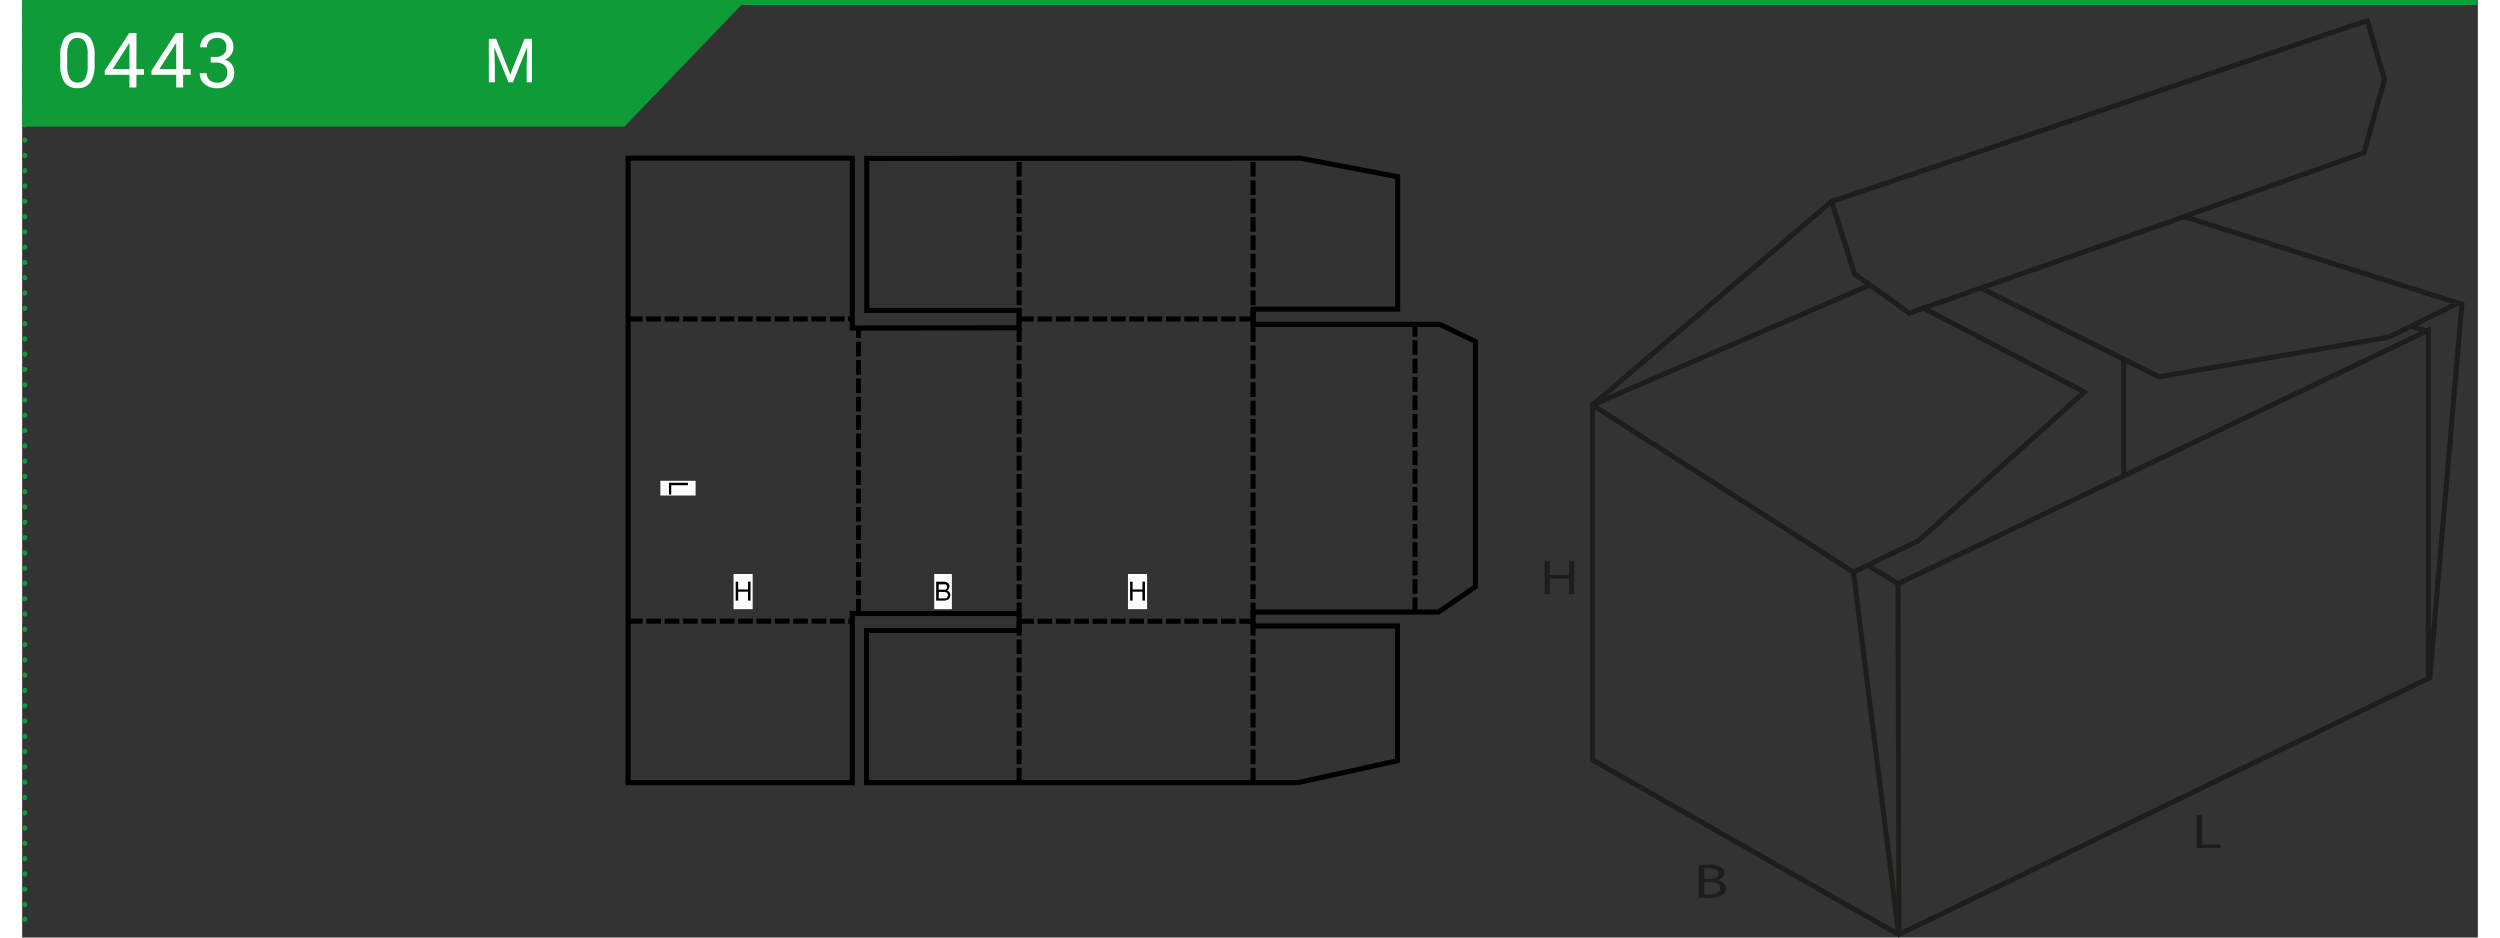 <?xml version="1.0"?>
<svg xmlns="http://www.w3.org/2000/svg" xmlns:xlink="http://www.w3.org/1999/xlink" width="320" height="120" viewBox="0 0 481.89 183.97"><rect x="0" y="0" width="481.89" height="183.97" fill="#333333" stroke="none"/><defs><style>.cls-1,.cls-10,.cls-3,.cls-4,.cls-5,.cls-7{fill:none;}.cls-2{fill:#109b39;}.cls-3,.cls-4,.cls-5{stroke:#109b39;}.cls-4,.cls-5{stroke-linecap:round;stroke-linejoin:round;}.cls-4{stroke-dasharray:0 3;}.cls-6{fill:#fff;}.cls-7{stroke:#000;stroke-miterlimit:10;}.cls-8{clip-path:url(#clip-path);}.cls-9{clip-path:url(#clip-path-2);}.cls-10{stroke:#1d1d1b;}.cls-11{fill:#1d1d1b;}</style><clipPath id="clip-path"><rect class="cls-1" x="113.86" y="26.02" width="176.22" height="132.56"/></clipPath><clipPath id="clip-path-2"><rect class="cls-1" x="298.76" y="3.01" width="182" height="181.42"/></clipPath></defs><g id="Ebene_2" data-name="Ebene 2"><g id="Ebene_1-2" data-name="Ebene 1"><polygon class="cls-2" points="0 0.11 0 24.84 118.18 24.84 141.98 0.11 0 0.11"/><line class="cls-3" y1="0.5" x2="481.89" y2="0.5"/><line class="cls-4" x1="0.5" y1="3.5" x2="0.5" y2="178.89"/><path class="cls-5" d="M.5,180.39h0M.5.5h0"/><path class="cls-6" d="M14.21,12.61a6.24,6.24,0,0,1-.81,3.54,2.89,2.89,0,0,1-2.54,1.15,2.9,2.9,0,0,1-2.53-1.13,5.85,5.85,0,0,1-.85-3.38V11a6.05,6.05,0,0,1,.81-3.49,2.94,2.94,0,0,1,2.55-1.14,2.93,2.93,0,0,1,2.54,1.1,5.82,5.82,0,0,1,.83,3.4Zm-1.35-1.85a4.86,4.86,0,0,0-.49-2.51,1.65,1.65,0,0,0-1.53-.79,1.63,1.63,0,0,0-1.51.78,4.85,4.85,0,0,0-.49,2.41v2.17a5,5,0,0,0,.5,2.55,1.66,1.66,0,0,0,1.52.83,1.64,1.64,0,0,0,1.49-.78A5,5,0,0,0,12.86,13Z"/><path class="cls-6" d="M22.42,13.57H23.9v1.11H22.42v2.48H21.06V14.68H16.2v-.8L21,6.49h1.44Zm-4.68,0h3.32V8.35l-.16.29Z"/><path class="cls-6" d="M31.59,13.57h1.48v1.11H31.59v2.48H30.23V14.68H25.37v-.8l4.78-7.39h1.44Zm-4.68,0h3.32V8.35l-.16.29Z"/><path class="cls-6" d="M37,11.17h1a2.22,2.22,0,0,0,1.51-.51,1.69,1.69,0,0,0,.55-1.33,1.65,1.65,0,0,0-1.87-1.87,2,2,0,0,0-1.4.5,1.76,1.76,0,0,0-.52,1.33H34.94a2.73,2.73,0,0,1,.93-2.11,3.41,3.41,0,0,1,2.35-.83,3.34,3.34,0,0,1,2.37.79,2.91,2.91,0,0,1,.86,2.22A2.27,2.27,0,0,1,41,10.71a2.64,2.64,0,0,1-1.22,1,2.61,2.61,0,0,1,1.36.92,2.55,2.55,0,0,1,.48,1.57,2.93,2.93,0,0,1-.94,2.28,3.53,3.53,0,0,1-2.44.84,3.59,3.59,0,0,1-2.44-.81,2.69,2.69,0,0,1-.94-2.15h1.36a1.73,1.73,0,0,0,.55,1.35,2.05,2.05,0,0,0,1.47.51,2,2,0,0,0,1.5-.52,2,2,0,0,0,.52-1.47,1.81,1.81,0,0,0-.57-1.43A2.5,2.5,0,0,0,38,12.27H37Z"/><polyline class="cls-7" points="195.64 120.39 162.9 120.39 162.9 153.59 118.91 153.59 118.91 31.04 162.9 31.04 162.9 32.08 162.9 33.12 162.9 34.15 162.9 35.19 162.9 36.23 162.9 37.27 162.9 38.31 162.9 39.37 162.9 40.41 162.9 41.45 162.9 42.49 162.9 43.53 162.9 44.59 162.9 45.63 162.9 46.67 162.9 47.71 162.9 48.77 162.9 49.81 162.9 50.85 162.9 51.89 162.9 52.95 162.9 53.99 162.9 55.03 162.9 56.07 162.9 57.11 162.9 58.15 162.9 59.2 162.9 60.24 162.9 61.28 162.9 62.32 162.9 63.34 162.9 64.38 195.64 64.32 195.64 60.91 165.74 60.91 165.74 31.09 250.78 31.04 269.91 34.68 269.91 60.65 241.55 60.65 241.55 63.65 278.19 63.65 285.18 67.01 285.18 115.14 277.94 120.1 241.55 120.1 241.55 122.84 269.88 122.84 269.88 149.28 250.31 153.59 165.7 153.59 165.7 123.72 195.64 123.72 195.64 120.39"/><line class="cls-7" x1="273.33" y1="120.1" x2="273.33" y2="117.23"/><line class="cls-7" x1="273.33" y1="116.51" x2="273.33" y2="113.63"/><line class="cls-7" x1="273.33" y1="112.91" x2="273.33" y2="110.03"/><line class="cls-7" x1="273.33" y1="109.31" x2="273.33" y2="106.42"/><line class="cls-7" x1="273.33" y1="105.7" x2="273.33" y2="102.82"/><line class="cls-7" x1="273.33" y1="102.1" x2="273.33" y2="99.22"/><line class="cls-7" x1="273.33" y1="98.5" x2="273.33" y2="95.61"/><line class="cls-7" x1="273.33" y1="94.89" x2="273.33" y2="92.01"/><line class="cls-7" x1="273.33" y1="91.29" x2="273.33" y2="88.41"/><line class="cls-7" x1="273.33" y1="87.69" x2="273.33" y2="84.8"/><line class="cls-7" x1="273.33" y1="84.08" x2="273.33" y2="81.2"/><line class="cls-7" x1="273.33" y1="80.48" x2="273.33" y2="77.6"/><line class="cls-7" x1="273.33" y1="76.88" x2="273.33" y2="73.99"/><line class="cls-7" x1="273.33" y1="73.27" x2="273.33" y2="70.39"/><line class="cls-7" x1="273.33" y1="69.67" x2="273.33" y2="66.79"/><line class="cls-7" x1="273.33" y1="66.07" x2="273.33" y2="63.65"/><line class="cls-7" x1="241.54" y1="153.55" x2="241.54" y2="150.67"/><line class="cls-7" x1="241.54" y1="149.95" x2="241.54" y2="147.07"/><line class="cls-7" x1="241.54" y1="146.35" x2="241.54" y2="143.47"/><line class="cls-7" x1="241.54" y1="142.76" x2="241.54" y2="139.88"/><line class="cls-7" x1="241.54" y1="139.16" x2="241.54" y2="136.27"/><line class="cls-7" x1="241.54" y1="135.55" x2="241.54" y2="132.67"/><line class="cls-7" x1="241.54" y1="131.95" x2="241.54" y2="129.07"/><line class="cls-7" x1="241.54" y1="128.35" x2="241.54" y2="125.47"/><line class="cls-7" x1="241.54" y1="124.74" x2="241.54" y2="121.86"/><line class="cls-7" x1="241.54" y1="121.14" x2="241.54" y2="118.26"/><line class="cls-7" x1="241.54" y1="117.54" x2="241.54" y2="114.66"/><line class="cls-7" x1="241.54" y1="113.93" x2="241.54" y2="111.05"/><line class="cls-7" x1="241.54" y1="110.33" x2="241.54" y2="107.45"/><line class="cls-7" x1="241.54" y1="106.73" x2="241.54" y2="103.85"/><line class="cls-7" x1="241.54" y1="103.12" x2="241.54" y2="100.24"/><line class="cls-7" x1="241.54" y1="99.52" x2="241.54" y2="96.64"/><line class="cls-7" x1="241.54" y1="95.92" x2="241.54" y2="93.03"/><line class="cls-7" x1="241.54" y1="92.31" x2="241.54" y2="89.43"/><line class="cls-7" x1="241.54" y1="88.71" x2="241.54" y2="85.83"/><line class="cls-7" x1="241.54" y1="85.11" x2="241.54" y2="82.22"/><line class="cls-7" x1="241.54" y1="81.5" x2="241.54" y2="78.62"/><line class="cls-7" x1="241.54" y1="77.9" x2="241.54" y2="75.02"/><line class="cls-7" x1="241.54" y1="74.3" x2="241.54" y2="71.41"/><line class="cls-7" x1="241.54" y1="70.69" x2="241.54" y2="67.81"/><line class="cls-7" x1="241.54" y1="67.09" x2="241.54" y2="64.21"/><line class="cls-7" x1="241.54" y1="63.49" x2="241.54" y2="60.6"/><line class="cls-7" x1="241.54" y1="59.88" x2="241.54" y2="57"/><line class="cls-7" x1="241.54" y1="56.28" x2="241.54" y2="53.4"/><line class="cls-7" x1="241.54" y1="52.68" x2="241.54" y2="49.79"/><line class="cls-7" x1="241.54" y1="49.07" x2="241.54" y2="46.19"/><line class="cls-7" x1="241.54" y1="45.47" x2="241.54" y2="42.59"/><line class="cls-7" x1="241.54" y1="41.87" x2="241.54" y2="38.98"/><line class="cls-7" x1="241.54" y1="38.26" x2="241.54" y2="35.38"/><line class="cls-7" x1="241.54" y1="34.66" x2="241.54" y2="31.78"/><line class="cls-7" x1="241.54" y1="31.06" x2="241.54" y2="31.02"/><line class="cls-7" x1="195.64" y1="153.55" x2="195.64" y2="150.67"/><line class="cls-7" x1="195.64" y1="149.95" x2="195.64" y2="147.07"/><line class="cls-7" x1="195.64" y1="146.35" x2="195.64" y2="143.47"/><line class="cls-7" x1="195.64" y1="142.76" x2="195.64" y2="139.88"/><line class="cls-7" x1="195.64" y1="139.16" x2="195.64" y2="136.27"/><line class="cls-7" x1="195.64" y1="135.55" x2="195.64" y2="132.67"/><line class="cls-7" x1="195.64" y1="131.95" x2="195.64" y2="129.07"/><line class="cls-7" x1="195.64" y1="128.35" x2="195.64" y2="125.47"/><line class="cls-7" x1="195.64" y1="124.74" x2="195.64" y2="121.86"/><line class="cls-7" x1="195.64" y1="121.14" x2="195.64" y2="118.26"/><line class="cls-7" x1="195.64" y1="117.54" x2="195.64" y2="114.66"/><line class="cls-7" x1="195.64" y1="113.93" x2="195.64" y2="111.05"/><line class="cls-7" x1="195.64" y1="110.33" x2="195.64" y2="107.45"/><line class="cls-7" x1="195.64" y1="106.73" x2="195.64" y2="103.85"/><line class="cls-7" x1="195.64" y1="103.12" x2="195.64" y2="100.24"/><line class="cls-7" x1="195.64" y1="99.52" x2="195.64" y2="96.64"/><line class="cls-7" x1="195.64" y1="95.92" x2="195.64" y2="93.03"/><line class="cls-7" x1="195.64" y1="92.31" x2="195.64" y2="89.43"/><line class="cls-7" x1="195.64" y1="88.71" x2="195.64" y2="85.83"/><line class="cls-7" x1="195.64" y1="85.11" x2="195.64" y2="82.22"/><line class="cls-7" x1="195.64" y1="81.5" x2="195.64" y2="78.62"/><line class="cls-7" x1="195.64" y1="77.9" x2="195.64" y2="75.02"/><line class="cls-7" x1="195.64" y1="74.3" x2="195.64" y2="71.41"/><line class="cls-7" x1="195.64" y1="70.69" x2="195.64" y2="67.81"/><line class="cls-7" x1="195.64" y1="67.09" x2="195.64" y2="64.21"/><line class="cls-7" x1="195.64" y1="63.49" x2="195.64" y2="60.6"/><line class="cls-7" x1="195.64" y1="59.88" x2="195.64" y2="57"/><line class="cls-7" x1="195.64" y1="56.28" x2="195.64" y2="53.4"/><line class="cls-7" x1="195.64" y1="52.68" x2="195.64" y2="49.79"/><line class="cls-7" x1="195.64" y1="49.07" x2="195.64" y2="46.19"/><line class="cls-7" x1="195.64" y1="45.47" x2="195.64" y2="42.59"/><line class="cls-7" x1="195.64" y1="41.87" x2="195.64" y2="38.98"/><line class="cls-7" x1="195.64" y1="38.26" x2="195.64" y2="35.38"/><line class="cls-7" x1="195.64" y1="34.66" x2="195.64" y2="31.78"/><line class="cls-7" x1="195.64" y1="31.06" x2="195.64" y2="31.02"/><line class="cls-7" x1="164.13" y1="120.37" x2="164.13" y2="117.49"/><line class="cls-7" x1="164.13" y1="116.78" x2="164.13" y2="113.9"/><line class="cls-7" x1="164.13" y1="113.18" x2="164.13" y2="110.3"/><line class="cls-7" x1="164.13" y1="109.58" x2="164.13" y2="106.69"/><line class="cls-7" x1="164.13" y1="105.97" x2="164.13" y2="103.09"/><line class="cls-7" x1="164.13" y1="102.37" x2="164.13" y2="99.49"/><line class="cls-7" x1="164.13" y1="98.77" x2="164.13" y2="95.88"/><line class="cls-7" x1="164.13" y1="95.16" x2="164.13" y2="92.28"/><line class="cls-7" x1="164.13" y1="91.56" x2="164.13" y2="88.68"/><line class="cls-7" x1="164.13" y1="87.96" x2="164.13" y2="85.07"/><line class="cls-7" x1="164.13" y1="84.35" x2="164.13" y2="81.47"/><line class="cls-7" x1="164.13" y1="80.75" x2="164.13" y2="77.87"/><line class="cls-7" x1="164.13" y1="77.15" x2="164.13" y2="74.26"/><line class="cls-7" x1="164.13" y1="73.54" x2="164.13" y2="70.66"/><line class="cls-7" x1="164.13" y1="69.94" x2="164.13" y2="67.06"/><line class="cls-7" x1="164.13" y1="66.34" x2="164.13" y2="64.35"/><line class="cls-7" x1="118.89" y1="121.89" x2="121.77" y2="121.89"/><line class="cls-7" x1="122.49" y1="121.89" x2="125.36" y2="121.89"/><line class="cls-7" x1="126.08" y1="121.89" x2="128.96" y2="121.89"/><line class="cls-7" x1="129.69" y1="121.89" x2="132.57" y2="121.89"/><line class="cls-7" x1="133.29" y1="121.89" x2="136.17" y2="121.89"/><line class="cls-7" x1="136.89" y1="121.89" x2="139.78" y2="121.89"/><line class="cls-7" x1="140.5" y1="121.89" x2="143.38" y2="121.89"/><line class="cls-7" x1="144.1" y1="121.89" x2="146.98" y2="121.89"/><line class="cls-7" x1="147.7" y1="121.89" x2="150.59" y2="121.89"/><line class="cls-7" x1="151.31" y1="121.89" x2="154.19" y2="121.89"/><line class="cls-7" x1="154.91" y1="121.89" x2="157.79" y2="121.89"/><line class="cls-7" x1="158.51" y1="121.89" x2="161.4" y2="121.89"/><line class="cls-7" x1="162.12" y1="121.89" x2="162.89" y2="121.91"/><line class="cls-7" x1="118.86" y1="62.59" x2="121.74" y2="62.59"/><line class="cls-7" x1="122.46" y1="62.59" x2="125.35" y2="62.59"/><line class="cls-7" x1="126.07" y1="62.59" x2="128.95" y2="62.59"/><line class="cls-7" x1="129.67" y1="62.59" x2="132.55" y2="62.59"/><line class="cls-7" x1="133.27" y1="62.59" x2="136.16" y2="62.59"/><line class="cls-7" x1="136.88" y1="62.59" x2="139.76" y2="62.59"/><line class="cls-7" x1="140.48" y1="62.59" x2="143.36" y2="62.59"/><line class="cls-7" x1="144.07" y1="62.59" x2="146.95" y2="62.59"/><line class="cls-7" x1="147.67" y1="62.59" x2="150.55" y2="62.59"/><line class="cls-7" x1="151.27" y1="62.59" x2="154.16" y2="62.59"/><line class="cls-7" x1="154.88" y1="62.59" x2="157.76" y2="62.59"/><line class="cls-7" x1="158.48" y1="62.59" x2="161.36" y2="62.59"/><line class="cls-7" x1="162.08" y1="62.59" x2="162.89" y2="62.59"/><line class="cls-7" x1="195.64" y1="121.91" x2="198.52" y2="121.91"/><line class="cls-7" x1="199.24" y1="121.91" x2="202.12" y2="121.91"/><line class="cls-7" x1="202.84" y1="121.91" x2="205.72" y2="121.91"/><line class="cls-7" x1="206.45" y1="121.91" x2="209.33" y2="121.91"/><line class="cls-7" x1="210.05" y1="121.91" x2="212.93" y2="121.91"/><line class="cls-7" x1="213.65" y1="121.91" x2="216.53" y2="121.91"/><line class="cls-7" x1="217.26" y1="121.91" x2="220.14" y2="121.91"/><line class="cls-7" x1="220.84" y1="121.91" x2="223.73" y2="121.91"/><line class="cls-7" x1="224.45" y1="121.91" x2="227.33" y2="121.91"/><line class="cls-7" x1="228.05" y1="121.91" x2="230.93" y2="121.91"/><line class="cls-7" x1="231.65" y1="121.91" x2="234.54" y2="121.91"/><line class="cls-7" x1="235.26" y1="121.91" x2="238.14" y2="121.91"/><line class="cls-7" x1="238.86" y1="121.91" x2="241.53" y2="121.91"/><line class="cls-7" x1="195.64" y1="62.59" x2="198.52" y2="62.59"/><line class="cls-7" x1="199.24" y1="62.59" x2="202.12" y2="62.59"/><line class="cls-7" x1="202.84" y1="62.59" x2="205.72" y2="62.59"/><line class="cls-7" x1="206.45" y1="62.59" x2="209.33" y2="62.59"/><line class="cls-7" x1="210.05" y1="62.59" x2="212.93" y2="62.59"/><line class="cls-7" x1="213.65" y1="62.59" x2="216.53" y2="62.59"/><line class="cls-7" x1="217.26" y1="62.59" x2="220.14" y2="62.59"/><line class="cls-7" x1="220.84" y1="62.59" x2="223.73" y2="62.59"/><line class="cls-7" x1="224.45" y1="62.59" x2="227.33" y2="62.59"/><line class="cls-7" x1="228.05" y1="62.59" x2="230.93" y2="62.59"/><line class="cls-7" x1="231.65" y1="62.59" x2="234.54" y2="62.59"/><line class="cls-7" x1="235.26" y1="62.59" x2="238.14" y2="62.59"/><line class="cls-7" x1="238.86" y1="62.59" x2="241.53" y2="62.59"/><rect class="cls-6" x="139.6" y="112.64" width="3.75" height="6.9"/><polygon points="140.02 117.86 140.02 114.14 140.51 114.14 140.51 115.67 142.44 115.67 142.44 114.14 142.93 114.14 142.93 117.86 142.44 117.86 142.44 116.11 140.51 116.11 140.51 117.86 140.02 117.86"/><rect class="cls-6" x="178.98" y="112.64" width="3.46" height="6.9"/><g class="cls-8"><path d="M179.36,117.86v-3.72h1.39a1.68,1.68,0,0,1,.69.12.88.88,0,0,1,.4.34.86.86,0,0,1,0,.94,1,1,0,0,1-.4.34,1,1,0,0,1,.52.34.89.89,0,0,1,.18.56,1,1,0,0,1-.11.49.85.85,0,0,1-.27.34,1.13,1.13,0,0,1-.4.18,2.15,2.15,0,0,1-.6.07Zm.49-2.15h.8a1.65,1.65,0,0,0,.47,0,.6.6,0,0,0,.29-.18.58.58,0,0,0,.09-.33.57.57,0,0,0-.09-.32.45.45,0,0,0-.25-.2,2.35,2.35,0,0,0-.56,0h-.75Zm0,1.71h.93l.33,0a.83.83,0,0,0,.29-.1.53.53,0,0,0,.18-.21.64.64,0,0,0,0-.67.55.55,0,0,0-.3-.21,1.5,1.5,0,0,0-.54-.07h-.86Z"/><rect class="cls-6" x="217" y="112.64" width="3.75" height="6.9"/><polygon points="217.42 117.86 217.42 114.14 217.91 114.14 217.91 115.67 219.84 115.67 219.84 114.14 220.33 114.14 220.33 117.86 219.84 117.86 219.84 116.11 217.91 116.11 217.91 117.86 217.42 117.86"/><rect class="cls-6" x="125.25" y="94.35" width="6.9" height="2.89"/><polygon points="126.93 94.73 130.65 94.73 130.65 95.22 127.37 95.22 127.37 97.05 126.93 97.05 126.93 94.73"/></g><g class="cls-9"><polygon class="cls-10" points="460.21 4.04 355.07 39.54 308.14 79.47 308.14 149.12 368.24 183.4 472.45 132.99 478.76 59.71 424.24 42.51 459.54 29.99 463.57 15.61 460.21 4.04"/></g><polyline class="cls-10" points="362.87 55.81 308.64 79.26 308.41 79.64 359.37 112.28 372.14 106.09 404.68 76.92 372.68 60.24"/><g class="cls-9"><line class="cls-10" x1="359.37" y1="112.28" x2="368.24" y2="183.4"/></g><polyline class="cls-10" points="362.2 110.93 368.11 114.56 472.18 64.81 472.18 132.99"/><polyline class="cls-10" points="384.25 56.48 419.34 73.95 464.38 66.16 477.82 59.57"/><line class="cls-10" x1="468.94" y1="64.13" x2="471.76" y2="64.92"/><polyline class="cls-10" points="355.07 39.54 359.58 53.75 370.32 61.45 424.62 42.4"/><line class="cls-10" x1="412.41" y1="70.53" x2="412.41" y2="93.33"/><line class="cls-10" x1="368.11" y1="114.56" x2="368.29" y2="182.92"/><polygon class="cls-11" points="303.56 110.15 303.56 112.84 299.78 112.84 299.78 110.15 298.76 110.15 298.76 116.58 299.78 116.58 299.78 113.56 303.56 113.56 303.56 116.58 304.58 116.58 304.58 110.15 303.56 110.15"/><g class="cls-9"><path class="cls-11" d="M329,169.84a12.14,12.14,0,0,1,2-.15,4.33,4.33,0,0,1,2.32.47,1.28,1.28,0,0,1,.72,1.14c0,.63-.56,1.17-1.44,1.41v0c.81.14,1.75.65,1.75,1.6a1.56,1.56,0,0,1-.73,1.29,5.23,5.23,0,0,1-2.93.6,16.25,16.25,0,0,1-1.7-.08Zm1.1,2.63h1c1.14,0,1.82-.47,1.82-1.09s-.74-1-1.85-1a6,6,0,0,0-1,.06Zm0,3.08c.23,0,.53,0,.92,0,1.14,0,2.18-.31,2.18-1.25s-1-1.24-2.19-1.24h-.91Z"/><polygon class="cls-11" points="426.68 159.95 427.79 159.95 427.79 165.69 431.43 165.69 431.43 166.39 426.68 166.39 426.68 159.95"/></g><path class="cls-6" d="M93,7.62l2.79,7,2.79-7h1.46v8.53H99V12.83l.1-3.59-2.8,6.91h-.86l-2.8-6.89.12,3.57v3.32H91.58V7.62Z"/></g></g></svg>
